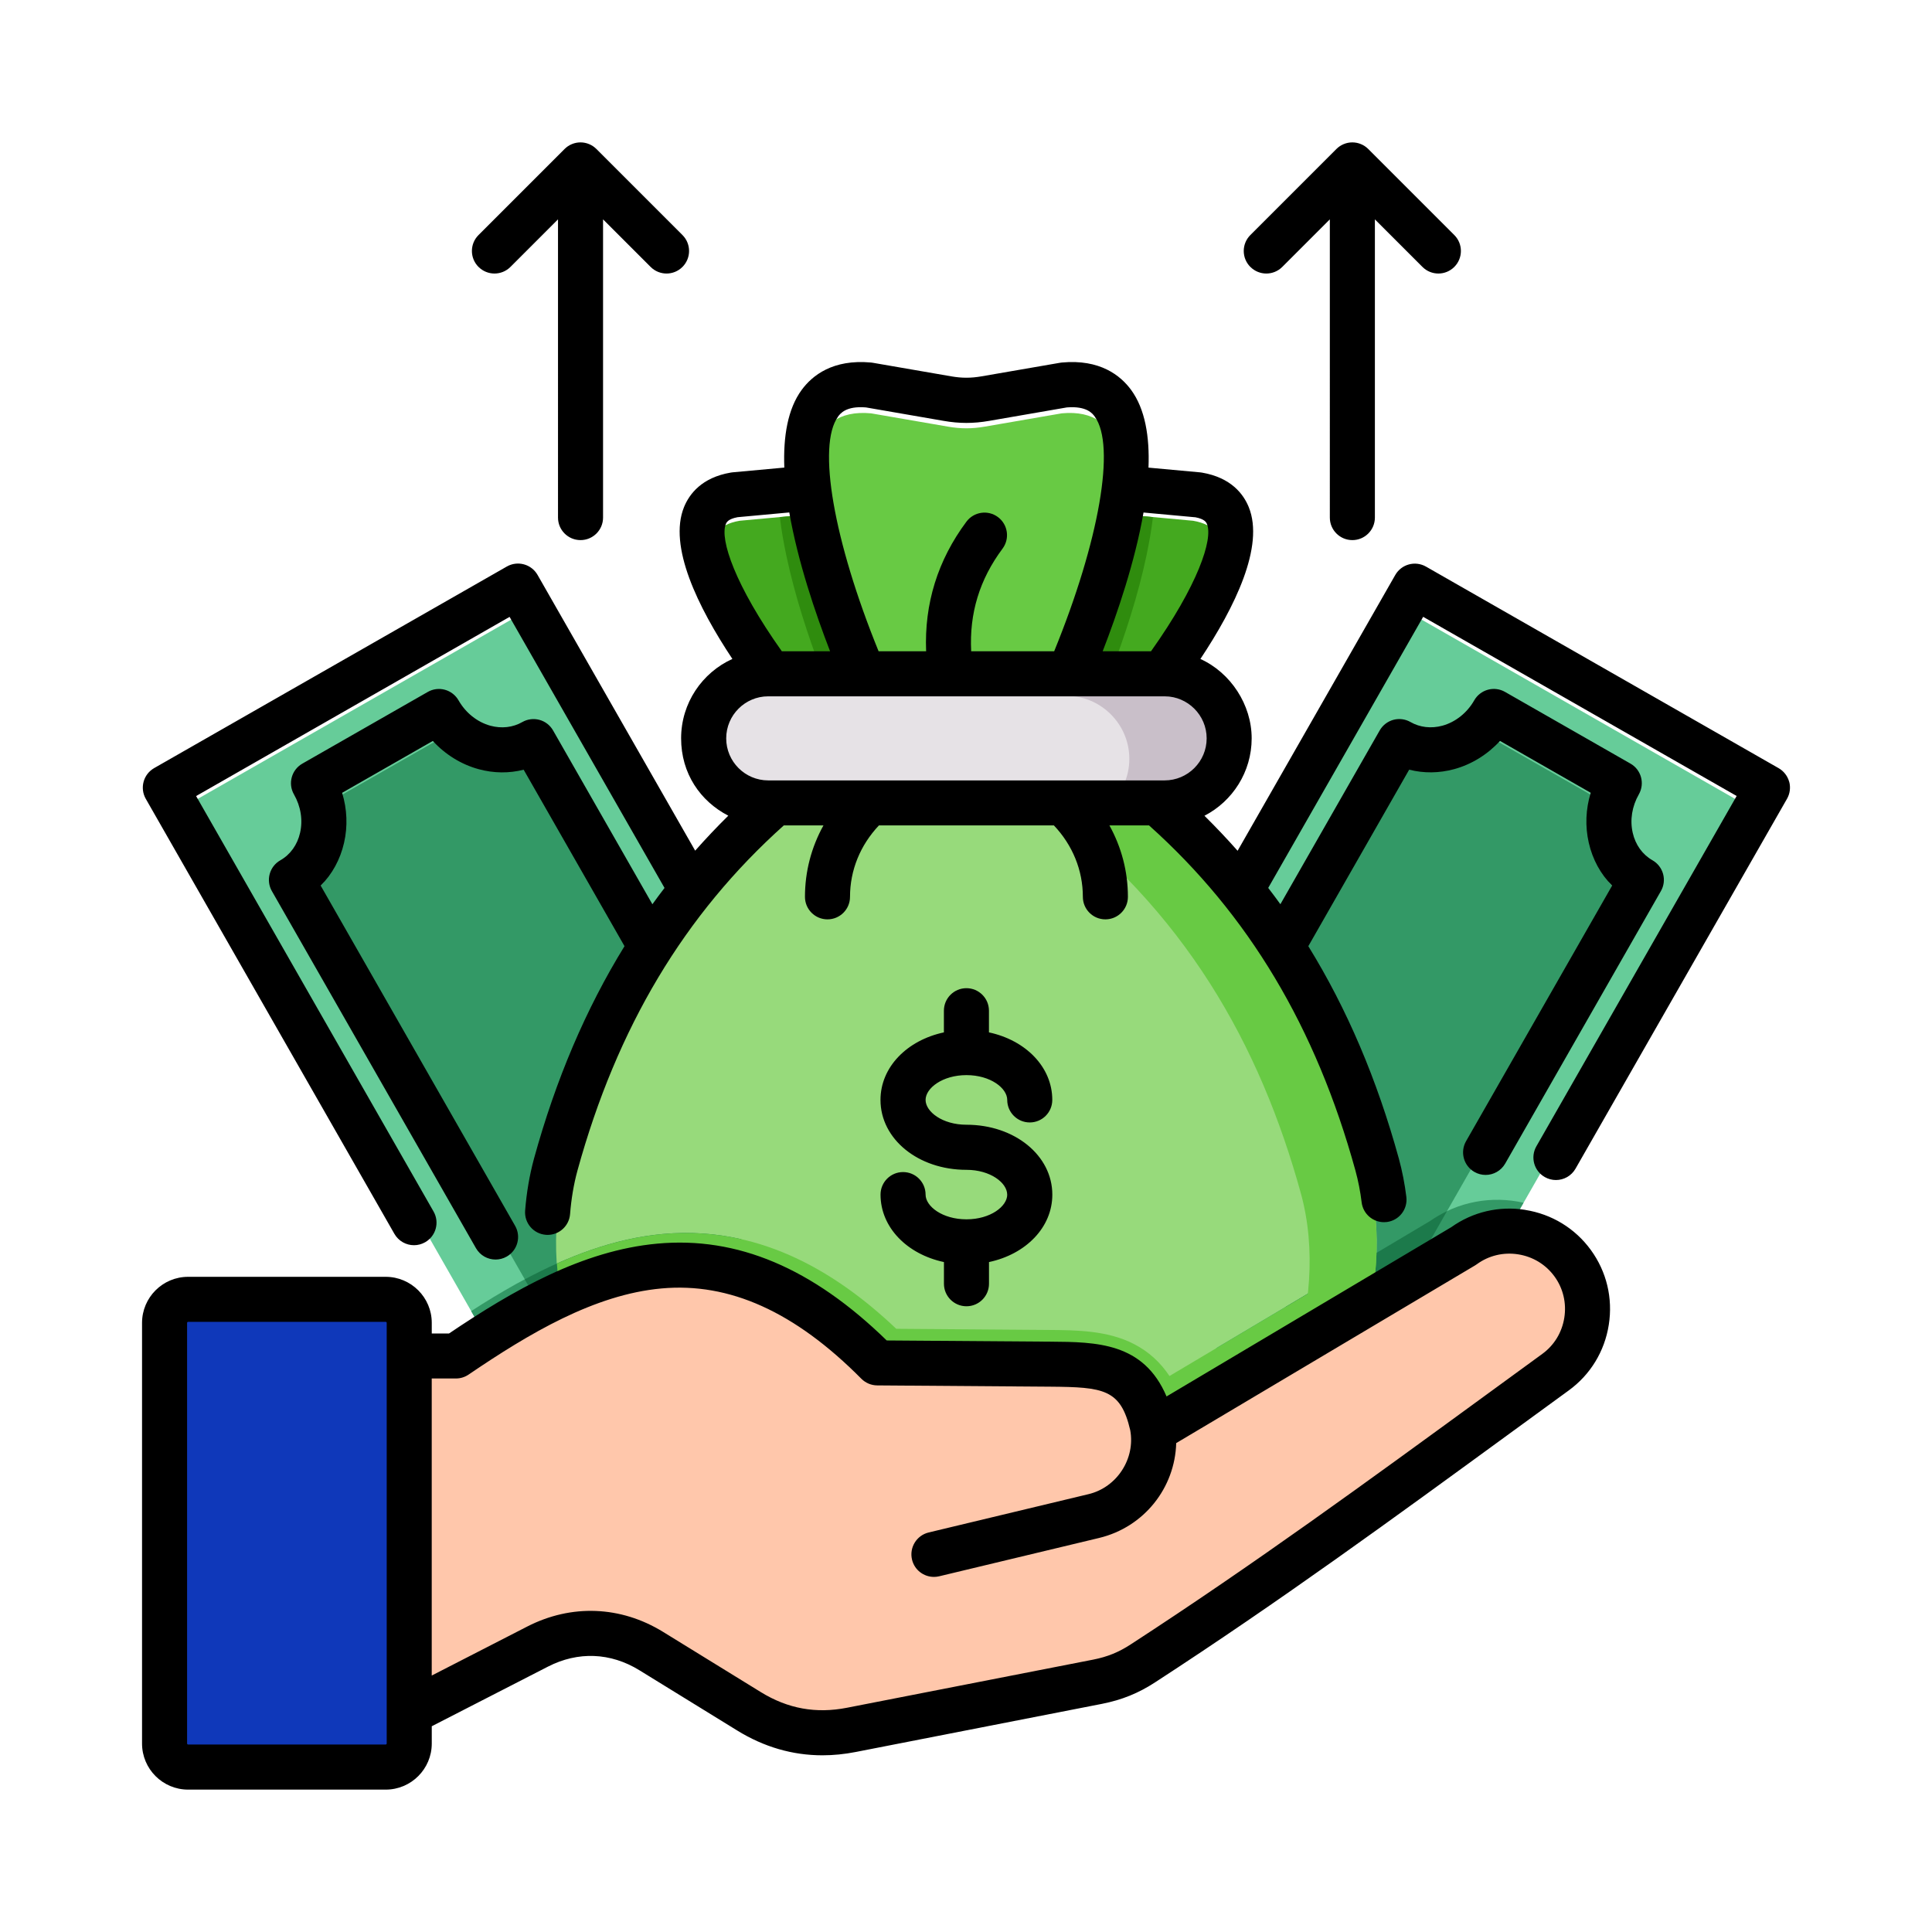 <?xml version="1.0" encoding="UTF-8"?>
<svg id="Layer_1" data-name="Layer 1" xmlns="http://www.w3.org/2000/svg" viewBox="0 0 500 500">
  <defs>
    <style>
      .cls-1 {
        fill: #44a91f;
      }

      .cls-1, .cls-2, .cls-3, .cls-4, .cls-5, .cls-6, .cls-7, .cls-8, .cls-9, .cls-10, .cls-11 {
        fill-rule: evenodd;
      }

      .cls-2 {
        fill: #396;
      }

      .cls-3 {
        fill: #97da7b;
      }

      .cls-4 {
        fill: #1c7a4b;
      }

      .cls-5 {
        fill: #6c9;
      }

      .cls-6 {
        fill: #0f38ba;
      }

      .cls-7 {
        fill: #2f8c0e;
      }

      .cls-8 {
        fill: #ffc7ab;
      }

      .cls-9 {
        fill: #68ca44;
      }

      .cls-10 {
        fill: #e6e2e6;
      }

      .cls-11 {
        fill: #c9bfc9;
      }
    </style>
  </defs>
  <g>
    <path class="cls-5" d="M47.39,208.91l94.34,165.01,89.23-51-94.34-165.03-89.23,51.02Z"/>
    <path class="cls-2" d="M121.94,339.31c15.03-9.7,31.65-18.31,49.52-19.95,16.83-1.52,31.65,3.39,44.79,11.98l-74.53,42.57-19.79-34.61Z"/>
    <path class="cls-2" d="M79.3,232.23l58.23,101.86c8.15-4.64,18.86-1.25,23.92,7.62l31.75-18.15c-5.06-8.87-2.56-19.81,5.59-24.47l-58.23-101.86c-8.15,4.66-18.86,1.25-23.92-7.62l-31.75,18.15c5.06,8.87,2.56,19.83-5.59,24.47Z"/>
    <path class="cls-5" d="M452.82,208.91l-94.34,165.01-89.23-51,94.34-165.03,89.23,51.02Z"/>
    <path class="cls-2" d="M420.91,232.23l-58.23,101.86c-8.15-4.64-18.86-1.25-23.92,7.62l-31.75-18.15c5.06-8.87,2.56-19.81-5.59-24.47l58.23-101.86c8.15,4.66,18.86,1.25,23.92-7.62l31.75,18.15c-5.06,8.87-2.56,19.83,5.59,24.47h0Z"/>
    <path class="cls-1" d="M276.65,187.92l-13.76-3.69c-3-13.23-9.58-66.59,12.54-58.39l12.81,5.91c2.15.99,4.13,1.52,6.47,1.73l14.06,1.29c23.25,3.95-9.12,46.87-18.36,56.84l-13.76-3.69Z"/>
    <path class="cls-1" d="M223.55,187.92l13.76-3.69c3-13.23,9.58-66.59-12.54-58.39l-12.81,5.91c-2.15.99-4.11,1.52-6.47,1.73l-14.06,1.29c-23.25,3.95,9.12,46.87,18.36,56.84l13.76-3.69Z"/>
    <path class="cls-3" d="M213.32,203.41c-37.31,27.73-56.61,62.57-67.16,100.87-3.93,14.25-2.49,30.66,2.52,44.51l-11.11,15.28c-2.82,3.88-3.53,8.45-2.01,13.02l.23.69c1.99,6,7.36,9.88,13.69,9.88h30.85c45.21,13.51,94.34,13.51,139.54,0h30.85c6.33,0,11.71-3.88,13.69-9.88l.23-.69c1.52-4.57.81-9.14-2.01-13.02l-11.11-15.28c5.01-13.85,6.44-30.27,2.52-44.51-10.55-38.3-29.85-73.14-67.16-100.87h-73.56Z"/>
    <path class="cls-7" d="M298.38,133.82c-.39,3.44-1.02,6.79-1.66,9.9-2.17,10.3-5.54,20.64-9.28,30.48-1.89,4.94-3.95,10.02-6.21,14.94l-4.57-1.22-13.76-3.69c-3-13.23-9.58-66.59,12.54-58.39l12.81,5.91c2.15.99,4.13,1.52,6.47,1.73l3.67.35Z"/>
    <path class="cls-7" d="M218.98,189.14c-2.26-4.92-4.32-10-6.21-14.94-3.74-9.84-7.09-20.18-9.28-30.48-.65-3.12-1.27-6.47-1.66-9.9l3.67-.35c2.36-.21,4.32-.74,6.47-1.73l12.81-5.91c22.12-8.2,15.54,45.16,12.54,58.39l-13.76,3.69-4.57,1.22Z"/>
    <path class="cls-9" d="M250.1,192.26h-20.36c-9.05-17.18-37.86-88.4-4.32-85.29l19.9,3.44c3.32.58,6.23.58,9.56,0l19.9-3.44c33.55-3.12,4.73,68.11-4.32,85.29h-20.36Z"/>
    <path class="cls-2" d="M314.73,348.91l55.41-32.95c7.27-5.08,16.07-6.53,24.15-4.69l-35.81,62.64-43.75-25Z"/>
    <path class="cls-4" d="M332.69,338.25l37.45-22.28c1.41-.97,2.86-1.82,4.34-2.52l-11.8,20.64c-8.15-4.64-18.86-1.25-23.92,7.62l-6.07-3.46Z"/>
    <path class="cls-4" d="M135.8,331.09c11.2-5.98,23.13-10.57,35.67-11.73,7.13-.65,13.92-.14,20.36,1.34.37.97.83,1.92,1.36,2.86l-31.75,18.15c-5.06-8.87-15.77-12.26-23.92-7.62l-1.73-3Z"/>
    <path class="cls-9" d="M302.65,356.12l53.59-31.88c-.25,8.45-1.94,16.9-4.71,24.57l11.11,15.28c2.82,3.88,3.53,8.45,2.01,13.02l-.23.69c-1.99,6-7.36,9.88-13.69,9.88h-30.85c-45.21,13.51-94.34,13.51-139.54,0h-30.85c-6.33,0-11.71-3.88-13.69-9.88l-.23-.69c-1.52-4.57-.81-9.14,2.01-13.02l11.11-15.28c-2.47-6.83-4.06-14.29-4.57-21.8,8.73-3.93,17.87-6.76,27.36-7.64,23.9-2.17,43.75,8.66,60.47,24.52l39.5.3c7.36.05,15.17.16,21.89,3.58,4.04,2.05,7.06,4.94,9.33,8.36h0Z"/>
    <path class="cls-9" d="M213.32,203.41c-2.05,1.52-4.04,3.07-5.98,4.62h62.2c37.31,27.73,56.59,62.57,67.14,100.87,3.93,14.27,2.49,30.68-2.52,44.51l11.11,15.28c2.82,3.88,3.53,8.47,2.03,13.02l-.23.69c-.67,2.01-1.73,3.79-3.07,5.26h6.72c6.33,0,11.71-3.88,13.69-9.88l.23-.69c1.52-4.57.81-9.14-2.01-13.02l-11.11-15.28c5.01-13.85,6.44-30.27,2.52-44.51-10.55-38.3-29.85-73.14-67.16-100.87h-73.56Z"/>
    <path class="cls-8" d="M297.41,371.56l78.52-46.71c8.8-6.4,21.19-4.43,27.59,4.34,6.39,8.8,4.43,21.22-4.34,27.59-35.21,25.63-68.16,50.15-104.36,73.65-3.67,2.4-7.23,3.83-11.54,4.69l-62.27,12.17c-9.26,1.82-17.85.28-25.9-4.69l-24.77-15.26c-8.98-5.52-19.35-5.93-28.72-1.13l-31.49,16.16h-19.86v-89.7h30.66c34.42-23.39,67.32-37.89,106.64,1.75l43.77.32c14.34.12,22.81.81,26.07,16.81h0Z"/>
    <path class="cls-6" d="M103.15,338.34h-50.01c-3.28,0-5.96,2.68-5.96,5.96v106.46c0,3.28,2.68,5.96,5.96,5.96h50.01c3.28,0,5.96-2.68,5.96-5.96v-106.46c0-3.28-2.68-5.96-5.96-5.96Z"/>
    <path class="cls-10" d="M199.96,180.07h100.29c8.98,0,16.35,7.34,16.35,16.32s-7.36,16.35-16.35,16.35h-100.29c-8.98,0-16.35-7.34-16.35-16.35s7.37-16.32,16.35-16.32h0Z"/>
    <path class="cls-11" d="M275.92,180.07h24.33c8.98,0,16.35,7.34,16.35,16.32s-7.36,16.35-16.35,16.35h-24.33c8.98,0,16.35-7.34,16.35-16.35s-7.36-16.32-16.35-16.32Z"/>
  </g>
  <path d="M463.04,202.33c-.41-1.49-1.39-2.76-2.73-3.53l-91.26-52.16c-2.8-1.6-6.36-.63-7.96,2.17l-40.8,71.37c-2.75-3.11-5.61-6.13-8.58-9.06,7.25-3.75,12.22-11.32,12.22-20.04s-5.45-17-13.27-20.54c8.93-13.43,16.62-29.16,12.52-39.29-1.36-3.37-4.57-7.65-12.11-8.94-.15-.03-.3-.05-.44-.06l-13.4-1.23c.31-8.02-.87-15.15-4.49-20.1-2.74-3.74-8.07-8.02-17.94-7.1-.15.02-.3.03-.45.06l-20.36,3.52c-2.73.47-5.05.47-7.78,0l-20.35-3.52c-.15-.03-.3-.05-.45-.06-9.87-.91-15.2,3.35-17.94,7.09-3.62,4.94-4.79,12.07-4.49,20.1l-13.41,1.23c-.15.01-.3.03-.44.06-7.54,1.28-10.74,5.57-12.11,8.94-4.1,10.12,3.59,25.85,12.52,39.29-7.82,3.54-13.27,11.42-13.27,20.54s4.97,16.28,12.21,20.03c-2.97,2.93-5.83,5.95-8.57,9.05l-40.79-71.36c-1.6-2.8-5.16-3.77-7.96-2.17l-91.26,52.16c-2.8,1.6-3.77,5.16-2.17,7.96l64.34,112.58c1.08,1.88,3.04,2.94,5.07,2.94.98,0,1.98-.25,2.89-.77,2.8-1.6,3.77-5.16,2.17-7.96l-61.45-107.51,81.13-46.37,40.1,70.15c-1.07,1.39-2.12,2.8-3.14,4.22l-25.71-44.99c-.77-1.34-2.04-2.33-3.53-2.73-1.49-.4-3.09-.2-4.43.57-2.44,1.4-5.37,1.73-8.25.95-3.39-.93-6.4-3.32-8.25-6.57-.77-1.34-2.04-2.33-3.53-2.74s-3.09-.21-4.43.56l-32.47,18.56c-2.79,1.6-3.77,5.16-2.17,7.95,1.78,3.11,2.34,6.65,1.59,9.95-.71,3.12-2.53,5.65-5.12,7.12-1.35.77-2.33,2.03-2.74,3.53-.41,1.49-.21,3.09.56,4.43l52.82,92.42c1.08,1.88,3.04,2.94,5.07,2.94.98,0,1.98-.25,2.89-.77,2.8-1.6,3.77-5.16,2.17-7.96l-50.31-88.03c2.96-2.97,5.05-6.77,6.04-11.09.98-4.28.79-8.73-.5-12.94l23.47-13.42c3.22,3.5,7.34,6.07,11.85,7.3,3.91,1.07,7.91,1.1,11.66.14l26.1,45.67c-10.02,16.26-17.79,34.51-23.43,55-1.15,4.24-1.92,8.75-2.29,13.43-.25,3.21,2.15,6.02,5.36,6.27.15.01.31.02.46.02,3.01,0,5.57-2.32,5.81-5.38.31-3.95.95-7.74,1.91-11.26,10.2-37.06,27.69-66.3,53.41-89.34h10.26c-3.12,5.62-4.79,11.92-4.79,18.49,0,3.22,2.61,5.83,5.83,5.83s5.83-2.61,5.83-5.83c0-6.89,2.65-13.37,7.49-18.49h45.27c4.85,5.13,7.5,11.62,7.5,18.49,0,3.22,2.61,5.83,5.83,5.83s5.83-2.61,5.83-5.83c0-6.56-1.67-12.86-4.79-18.49h10.25c25.73,23.02,43.22,52.27,53.42,89.32.73,2.67,1.27,5.44,1.61,8.24.36,2.96,2.88,5.13,5.78,5.13.24,0,.47-.01.71-.04,3.2-.39,5.47-3.3,5.08-6.5-.41-3.36-1.06-6.68-1.94-9.91-5.64-20.48-13.4-38.73-23.43-54.98l26.1-45.68c3.75.96,7.75.93,11.66-.14,4.51-1.23,8.63-3.8,11.85-7.3l23.47,13.42c-1.29,4.21-1.48,8.66-.5,12.94.99,4.33,3.07,8.13,6.04,11.09l-37.8,66.14c-1.6,2.8-.63,6.36,2.17,7.96.91.52,1.91.77,2.89.77,2.02,0,3.99-1.06,5.07-2.94l40.3-70.53c.77-1.34.97-2.94.56-4.43-.41-1.49-1.39-2.76-2.74-3.53-2.59-1.48-4.41-4-5.12-7.12-.75-3.3-.19-6.83,1.59-9.95,1.59-2.8.62-6.36-2.17-7.95l-32.47-18.56c-1.34-.77-2.94-.97-4.43-.56-1.49.41-2.76,1.39-3.53,2.74-1.85,3.25-4.86,5.64-8.25,6.57-2.88.78-5.81.45-8.25-.95-1.34-.77-2.94-.97-4.43-.57-1.49.41-2.76,1.39-3.53,2.73l-25.71,44.99c-1.03-1.43-2.08-2.83-3.15-4.22l40.1-70.16,81.13,46.37-51.83,90.66c-1.6,2.8-.63,6.36,2.17,7.96.91.52,1.91.77,2.89.77,2.02,0,3.99-1.05,5.07-2.94l54.73-95.72c.77-1.34.97-2.94.57-4.43h0ZM309.32,133.86c2.52.47,2.89,1.38,3.05,1.78,1.59,3.92-2.34,15.8-14.49,32.91h-12.51c3.86-9.94,8.37-23.26,10.57-35.91l13.38,1.23ZM216.88,107.82c.57-.77,2.05-2.81,7.23-2.38l20.11,3.48c4.07.71,7.7.71,11.77,0l20.11-3.48c5.18-.42,6.67,1.61,7.23,2.39,5.47,7.49,1.14,32.16-10.51,60.72h-21.48c-.5-9.85,2.17-18.59,8.12-26.57,1.92-2.58,1.39-6.24-1.19-8.16-2.58-1.93-6.24-1.39-8.16,1.19-7.43,9.97-10.92,21.23-10.43,33.54h-12.3c-11.63-28.58-15.95-53.25-10.49-60.73h0ZM187.84,135.63c.16-.39.53-1.31,3.05-1.78l13.38-1.23c2.2,12.65,6.7,25.97,10.55,35.92h-12.49c-12.15-17.11-16.08-28.98-14.49-32.91ZM198.82,180.21h24.64s0,0,.01,0c0,0,.01,0,.02,0h22.55s.01,0,.02,0c0,0,0,0,.01,0h55.32c6,0,10.89,4.88,10.89,10.88s-4.88,10.88-10.89,10.88h-102.57c-6,0-10.88-4.88-10.88-10.88s4.88-10.88,10.88-10.88h0ZM260.66,309.17c0-3.04-4.33-6.42-10.55-6.42-12.47,0-22.24-7.94-22.24-18.09,0-8.49,6.86-15.44,16.41-17.48v-5.61c0-3.22,2.61-5.83,5.83-5.83s5.83,2.61,5.83,5.83v5.61c9.54,2.04,16.39,8.99,16.39,17.48,0,3.22-2.61,5.83-5.83,5.83s-5.83-2.61-5.83-5.83c0-3.04-4.33-6.42-10.55-6.42s-10.58,3.38-10.58,6.42,4.34,6.42,10.58,6.42c12.46,0,22.22,7.94,22.22,18.09,0,8.48-6.84,15.42-16.39,17.45v5.61c0,3.22-2.61,5.83-5.83,5.83s-5.83-2.61-5.83-5.83v-5.61c-9.55-2.03-16.41-8.97-16.41-17.46,0-3.22,2.61-5.83,5.83-5.83s5.83,2.61,5.83,5.83c0,3.03,4.34,6.4,10.58,6.4,6.22,0,10.55-3.37,10.55-6.4h0ZM394.72,313.11c-6.79-1.07-13.57.52-19.13,4.48l-73.69,43.81c-5.94-13.99-18.16-14.09-30.03-14.18l-42.39-.31c-19.23-18.75-38.67-26.96-59.36-25.06-19.41,1.77-37.37,12.11-53.91,23.25h-4.47v-2.74c0-6.58-5.35-11.92-11.92-11.92h-51.14c-6.58,0-11.92,5.35-11.92,11.92v108.87c0,6.58,5.35,11.92,11.92,11.92h51.14c6.58,0,11.92-5.35,11.92-11.92v-4.48l30.07-15.43c7.78-3.99,16.19-3.66,23.65.93l25.34,15.61c6.93,4.27,14.32,6.41,22.05,6.41,2.83,0,5.7-.29,8.62-.86l63.69-12.45c5.21-1.03,9.49-2.77,13.85-5.62,32.17-20.9,61.49-42.31,92.54-64.97,4.78-3.49,9.59-7,14.43-10.52,5.6-4.07,9.29-10.1,10.37-16.99,1.09-6.88-.56-13.77-4.65-19.38-4.08-5.6-10.12-9.28-17-10.36ZM100.08,451.22c0,.13-.13.26-.26.26h-51.14c-.13,0-.26-.13-.26-.26v-108.87c0-.13.13-.26.26-.26h51.14c.13,0,.26.13.26.26v108.87h0ZM404.84,341.03c-.6,3.8-2.62,7.13-5.71,9.37-4.85,3.53-9.66,7.04-14.45,10.54-30.92,22.56-60.12,43.88-92.04,64.62-3.11,2.03-6.02,3.22-9.73,3.95l-63.69,12.45c-8.03,1.58-15.33.26-22.31-4.04l-25.34-15.61c-10.92-6.71-23.7-7.21-35.09-1.38l-24.75,12.7v-76.88h6.26c1.17,0,2.31-.35,3.28-1.01,15.66-10.64,32.55-20.71,49.91-22.29,17.62-1.61,34.54,6.03,51.74,23.37,1.09,1.09,2.56,1.71,4.1,1.72l44.76.33c13.82.11,18.26.64,20.72,11.26,1.36,7.38-3.44,14.79-10.77,16.55l-41.39,9.92c-3.13.75-5.06,3.9-4.31,7.03.64,2.68,3.03,4.47,5.67,4.47.45,0,.91-.05,1.36-.16l41.39-9.92c11.69-2.81,19.64-13.03,19.95-24.55l77.37-46c.16-.09.31-.19.45-.3,3.08-2.24,6.87-3.15,10.68-2.55,3.81.6,7.14,2.63,9.39,5.71,2.25,3.09,3.15,6.89,2.55,10.7h0ZM323.59,69.08c-2.28-2.28-2.28-5.97,0-8.25l22.27-22.27c1.09-1.09,2.58-1.71,4.12-1.71s3.03.62,4.12,1.71l22.27,22.27c2.28,2.28,2.28,5.97,0,8.25-1.14,1.14-2.63,1.71-4.12,1.71-1.49,0-2.98-.57-4.12-1.71l-12.31-12.31v77.18c0,3.22-2.61,5.83-5.83,5.83s-5.83-2.61-5.83-5.83V56.77l-12.31,12.31c-2.28,2.28-5.97,2.28-8.25,0h0ZM123.84,69.08c-2.28-2.28-2.28-5.97,0-8.25l22.27-22.27c1.09-1.09,2.58-1.71,4.12-1.71s3.03.62,4.12,1.71l22.27,22.27c2.28,2.28,2.28,5.97,0,8.25-1.14,1.14-2.63,1.71-4.12,1.71-1.49,0-2.98-.57-4.12-1.71l-12.31-12.31v77.18c0,3.22-2.61,5.83-5.83,5.83s-5.83-2.61-5.83-5.83V56.77l-12.31,12.31c-2.28,2.28-5.97,2.28-8.25,0Z"/>
</svg>